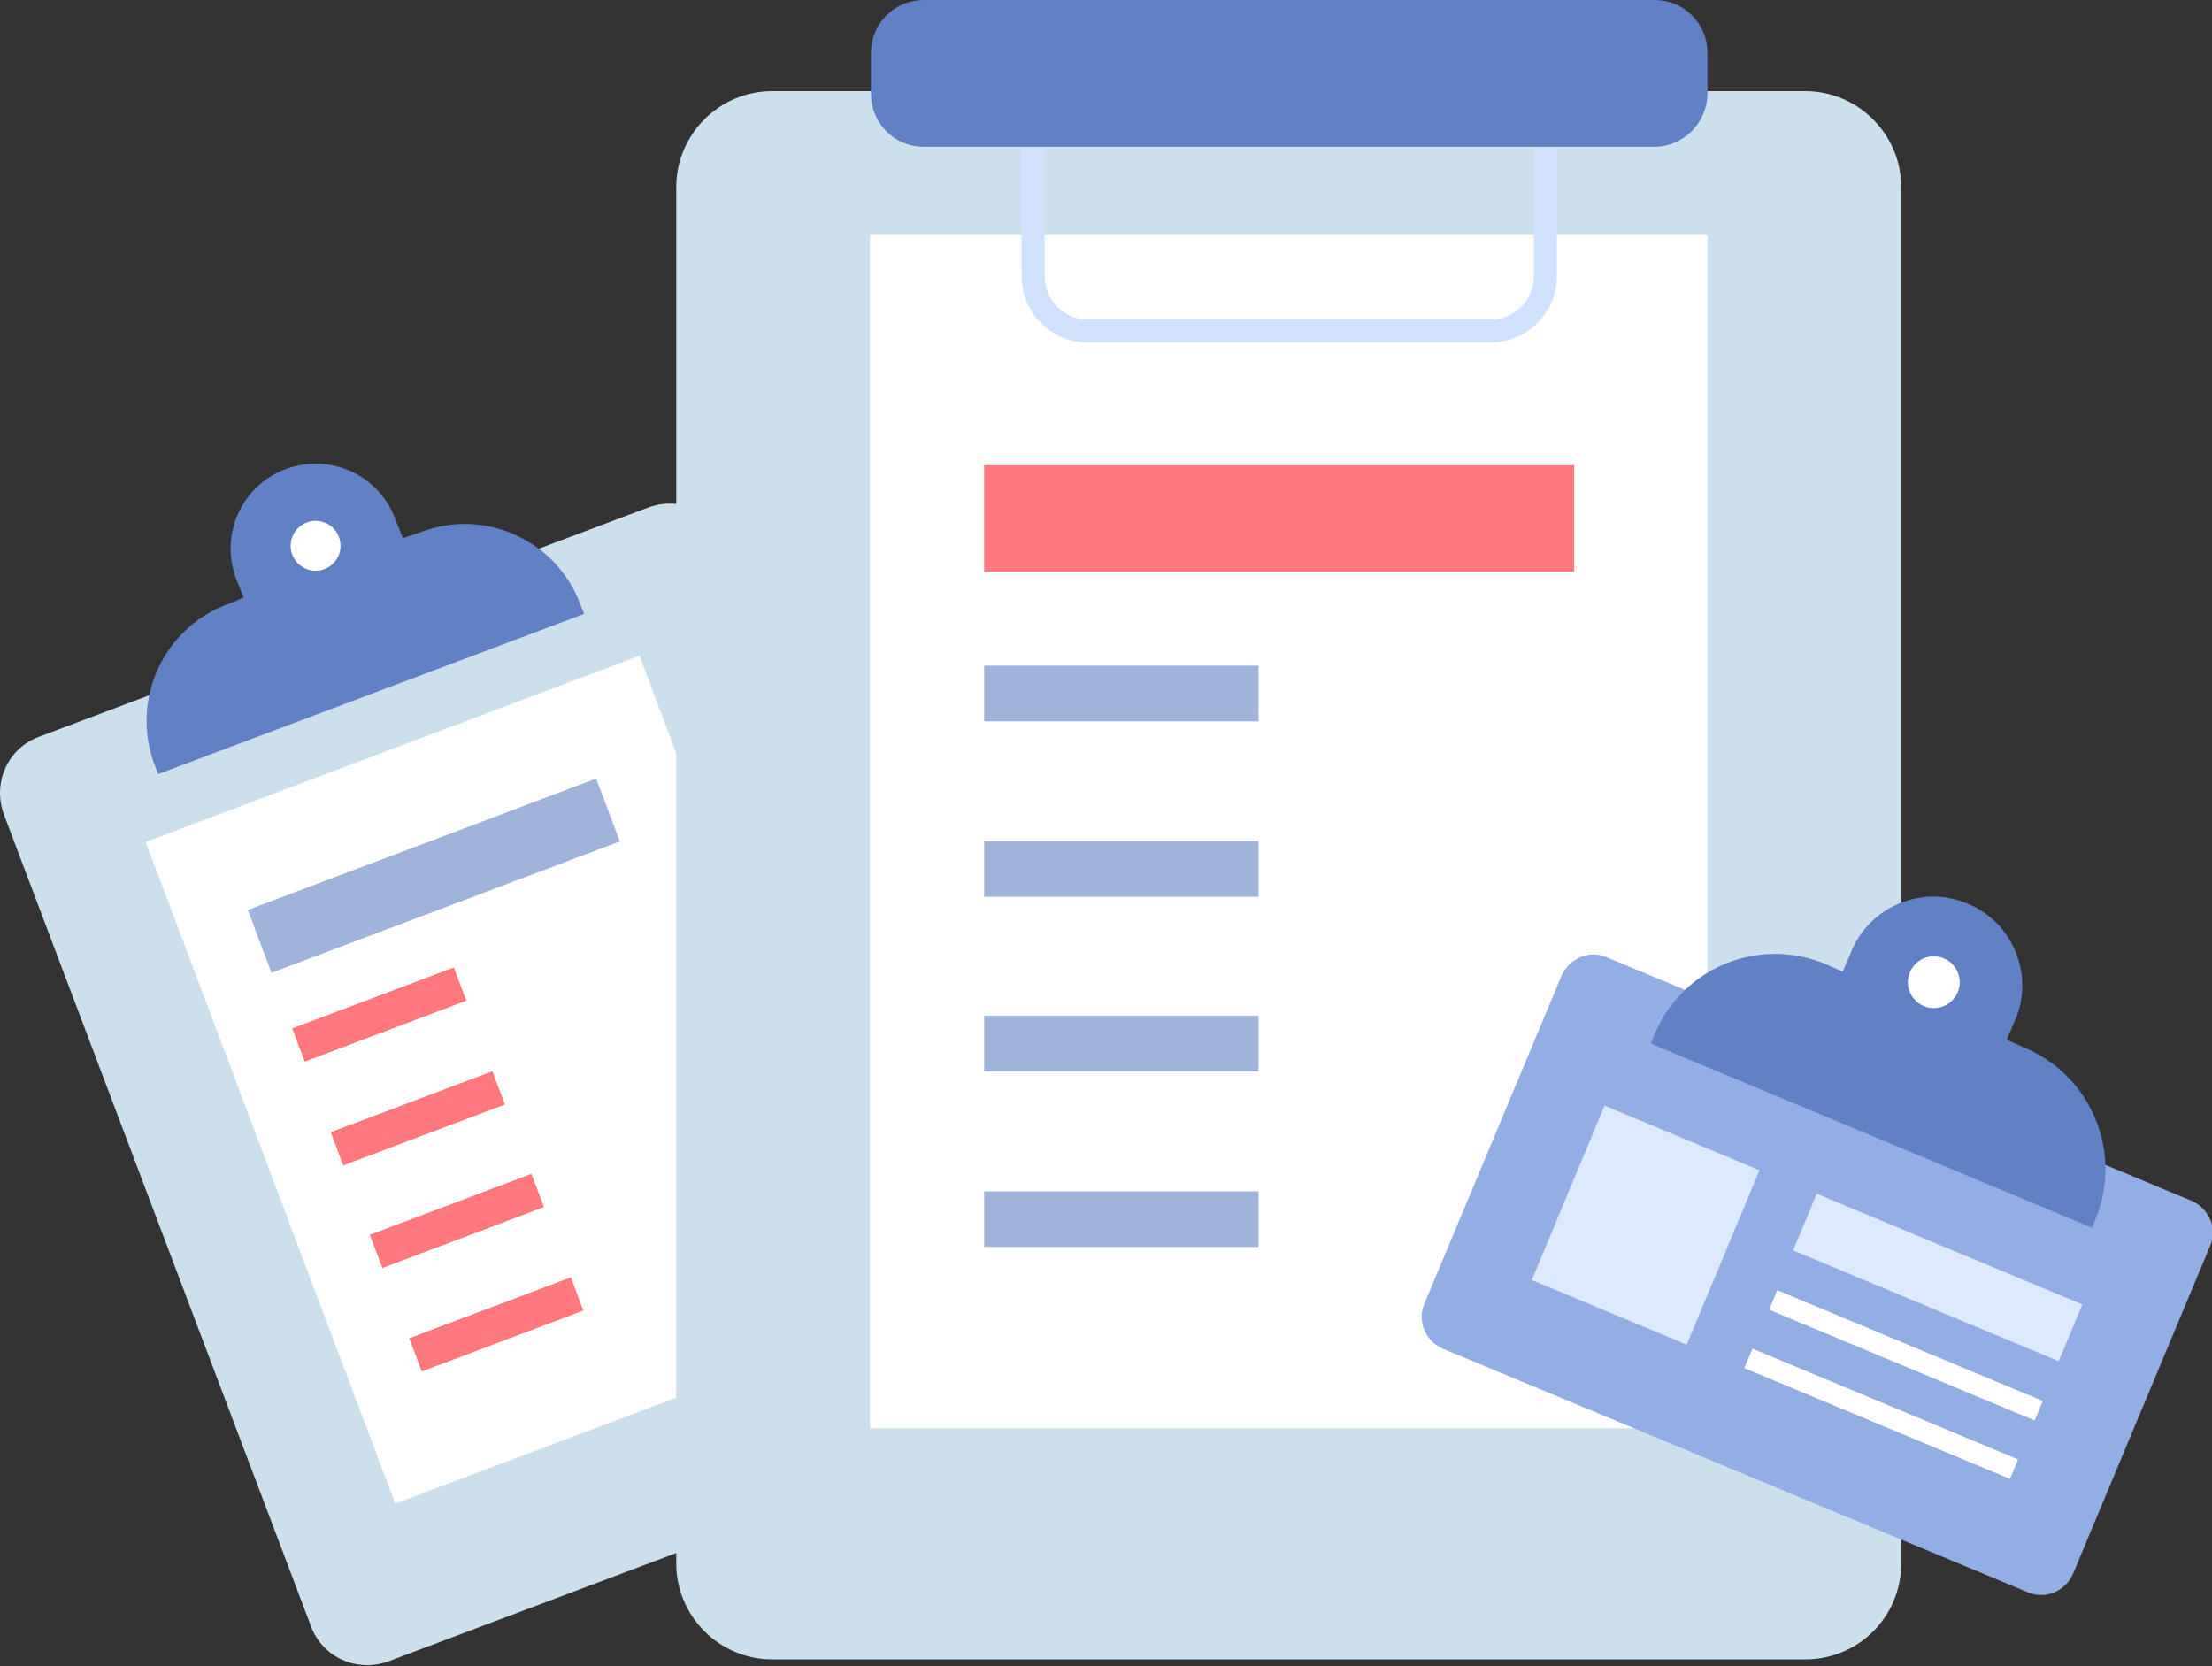 <svg xmlns="http://www.w3.org/2000/svg" x="0px" y="0px" viewBox="0 0 230.6 173.7" style="vertical-align: middle; max-width: 100%; width: 100%;" width="100%"><rect x="0" y="0" width="230.6" height="173.7" fill="#333333" stroke="none"/><g>
	<g>
		<g>
			<path d="M104,149.3l-63.5,23.9c-3.3,1.2-6.9-0.4-8.1-3.7L0.4,84.9c-1.2-3.3,0.4-6.9,3.7-8.1l63.5-23.9     c3.3-1.2,6.9,0.4,8.1,3.7l31.9,84.7C108.9,144.4,107.3,148.1,104,149.3z" fill="rgb(204,223,237)"></path>
		</g>
		<g>
			
				<rect x="26.4" y="75.7" transform="matrix(0.936 -0.353 0.353 0.936 -36.247 26.24)" width="55" height="73.7" fill="rgb(255, 255, 255)"></rect>
		</g>
		<g style="opacity:0.6;">
			
				<rect x="25.8" y="87.8" transform="matrix(0.936 -0.353 0.353 0.936 -29.31 21.793)" width="38.8" height="7" fill="rgb(96,129,195)"></rect>
		</g>
		<g>
			
				<rect x="30.5" y="103.9" transform="matrix(0.936 -0.353 0.353 0.936 -34.763 20.732)" width="18" height="3.7" fill="rgb(255, 120, 126)"></rect>
		</g>
		<g>
			
				<rect x="34.5" y="114.7" transform="matrix(0.936 -0.353 0.353 0.936 -38.303 22.858)" width="18" height="3.7" fill="rgb(255, 120, 126)"></rect>
		</g>
		<g>
			
				<rect x="38.6" y="125.4" transform="matrix(0.936 -0.353 0.353 0.936 -41.843 24.984)" width="18" height="3.7" fill="rgb(255, 120, 126)"></rect>
		</g>
		<g>
			
				<rect x="42.7" y="136.2" transform="matrix(0.936 -0.353 0.353 0.936 -45.383 27.11)" width="18" height="3.7" fill="rgb(255, 120, 126)"></rect>
		</g>
		<g>
			<g>
				<path d="M43.8,55.5L42,56.1l-0.8-2c-1.7-4.6-6.8-6.9-11.4-5.2l0,0c-4.6,1.7-6.9,6.8-5.2,11.4l0.8,2      L23.7,63c-6.7,2.5-10.1,10-7.6,16.7l0.4,1L60.9,64l-0.4-1C58,56.3,50.5,52.9,43.8,55.5z" fill="rgb(96,129,195)"></path>
			</g>
			<g>
				<circle cx="32.9" cy="56.9" r="2.6" fill="rgb(255, 255, 255)"></circle>
			</g>
		</g>
	</g>
	<g>
		<g>
			<path d="M188.2,173H80.5c-5.5,0-10-4.5-10-10V19.5c0-5.5,4.5-10,10-10h107.7c5.5,0,10,4.5,10,10V163     C198.2,168.6,193.7,173,188.2,173z" fill="rgb(204,223,237)"></path>
		</g>
		<g>
			<rect x="90.7" y="24.5" width="87.3" height="124.4" fill="rgb(255, 255, 255)"></rect>
		</g>
		<g>
			<path d="M155.4,35.7h-42c-3.8,0-6.9-3.1-6.9-6.9V9.3c0-3.8,3.1-6.9,6.9-6.9h42c3.8,0,6.9,3.1,6.9,6.9v19.5     C162.3,32.6,159.2,35.7,155.4,35.7z M113.4,4.8c-2.5,0-4.5,2-4.5,4.5v19.5c0,2.5,2,4.5,4.5,4.5h42c2.5,0,4.5-2,4.5-4.5V9.3     c0-2.5-2-4.5-4.5-4.5H113.4z" fill="rgb(208, 226, 255)"></path>
		</g>
		<g>
			<path d="M172.5,15.3H96.3c-3.1,0-5.5-2.5-5.5-5.5V5.5c0-3.1,2.5-5.5,5.5-5.5h76.2c3.1,0,5.5,2.5,5.5,5.5     v4.2C178,12.8,175.5,15.3,172.5,15.3z" fill="rgb(96,129,195)"></path>
		</g>
		<g>
			<rect x="102.6" y="48.5" width="61.5" height="11.1" fill="rgb(255, 120, 126)"></rect>
		</g>
		<g style="opacity:0.6;">
			<rect x="102.6" y="69.4" width="28.6" height="5.8" fill="rgb(96,129,195)"></rect>
		</g>
		<g style="opacity:0.6;">
			<rect x="102.6" y="87.7" width="28.6" height="5.8" fill="rgb(96,129,195)"></rect>
		</g>
		<g style="opacity:0.6;">
			<rect x="102.6" y="105.9" width="28.6" height="5.8" fill="rgb(96,129,195)"></rect>
		</g>
		<g style="opacity:0.6;">
			<rect x="102.6" y="124.2" width="28.6" height="5.8" fill="rgb(96,129,195)"></rect>
		</g>
	</g>
	<g>
		<g>
			<path d="M211.4,166l-61-25.4c-1.8-0.8-2.7-2.9-1.9-4.7l14.3-34.2c0.8-1.8,2.9-2.7,4.7-1.9l61,25.4     c1.8,0.8,2.7,2.9,1.9,4.7l-14.3,34.2C215.3,165.9,213.2,166.8,211.4,166z" fill="rgb(147,174,228)"></path>
		</g>
		<g>
			<path d="M211,109.2l-1.8-0.8l0.9-2.1c2-4.7-0.3-10.2-5-12.1l0,0c-4.7-2-10.2,0.3-12.1,5l-0.9,2.1l-1.8-0.8     c-7-2.9-14.9,0.4-17.8,7.3l-0.4,1l46,19.2l0.4-1C221.3,120.1,218,112.1,211,109.2z" fill="rgb(96,129,195)"></path>
		</g>
		<g>
			<circle cx="201.6" cy="102.4" r="2.7" fill="rgb(255, 255, 255)"></circle>
		</g>
		<g>
			
				<rect x="162.9" y="117.8" transform="matrix(0.923 0.385 -0.385 0.923 62.268 -56.18)" width="17.5" height="19.7" fill="rgb(220, 233, 255)"></rect>
		</g>
		<g>
			
				<rect x="187.1" y="129.9" transform="matrix(0.923 0.385 -0.385 0.923 66.713 -67.482)" width="30" height="6.4" fill="rgb(220, 233, 255)"></rect>
		</g>
		<g>
			
				<rect x="183.8" y="140.1" transform="matrix(0.923 0.385 -0.385 0.923 69.562 -65.566)" width="30" height="2.2" fill="rgb(255, 255, 255)"></rect>
		</g>
		<g>
			
				<rect x="181.2" y="146.2" transform="matrix(0.923 0.385 -0.385 0.923 71.735 -64.105)" width="30" height="2.2" fill="rgb(255, 255, 255)"></rect>
		</g>
	</g>
</g></svg>